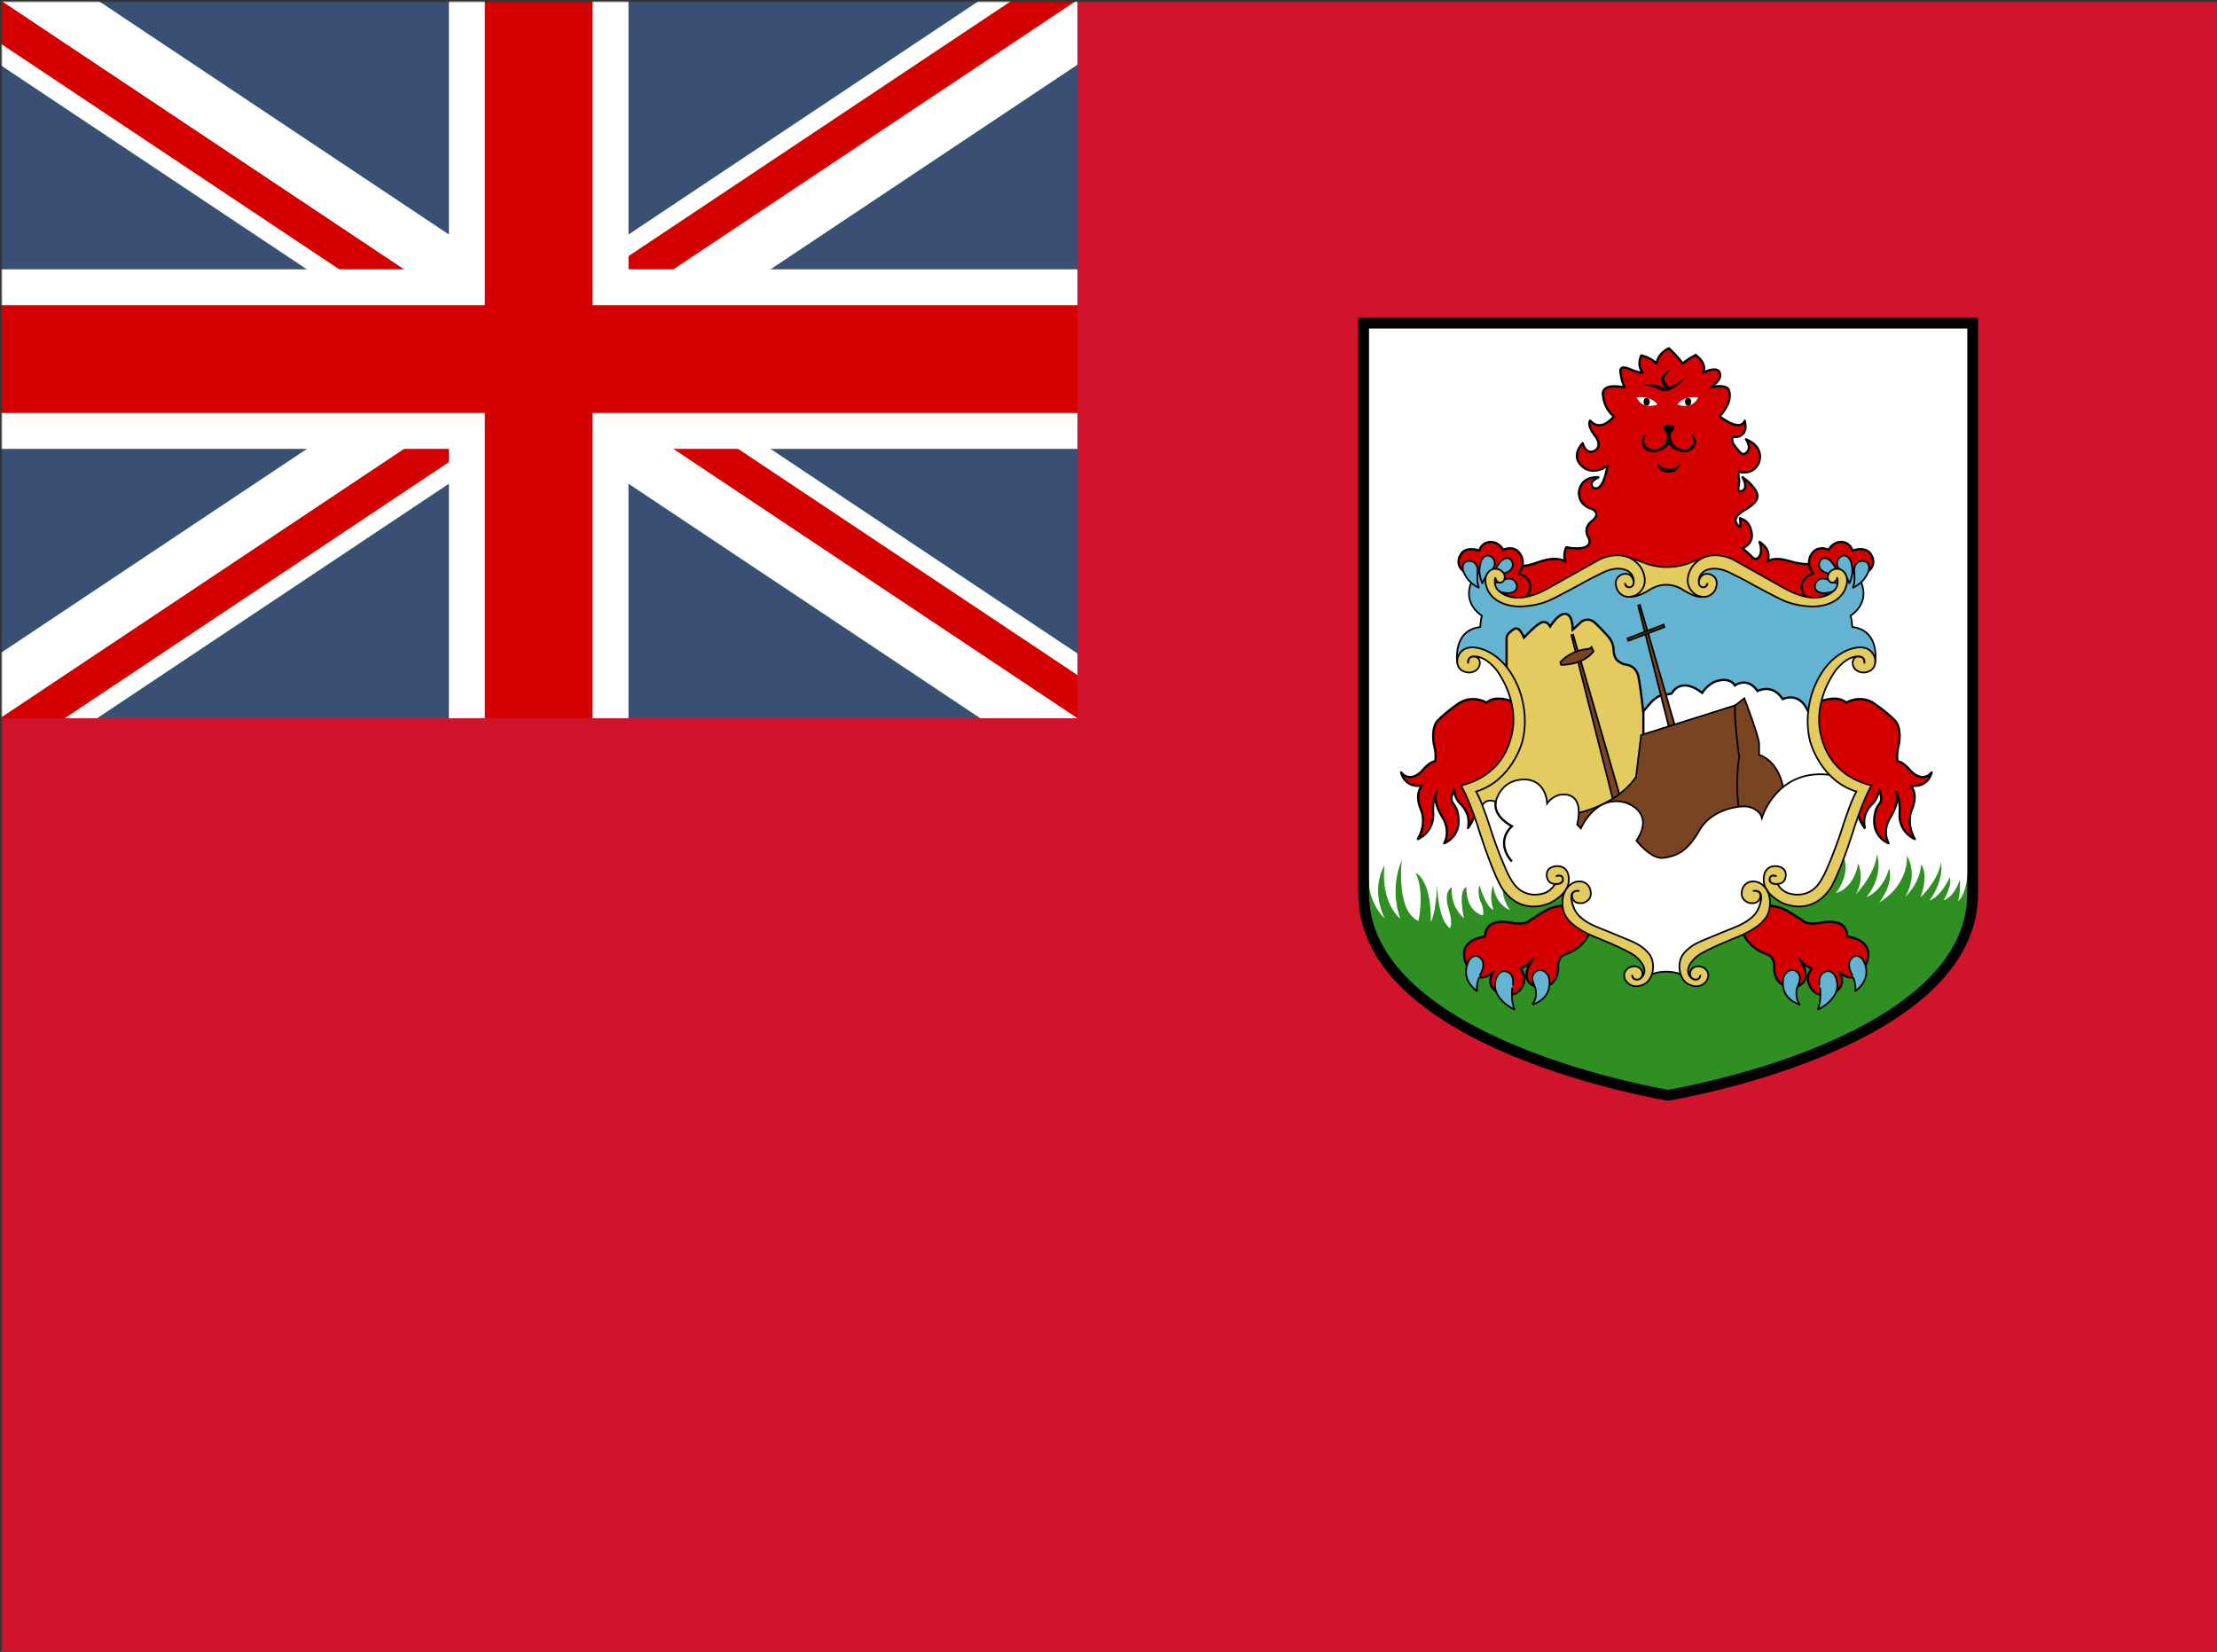 <svg xmlns:xlink="http://www.w3.org/1999/xlink" viewBox="0 0 1234.64 920" xmlns="http://www.w3.org/2000/svg"><rect x="0" y="0" width="1234.64" height="920" fill="#333333" stroke="none"/><defs><linearGradient id="dBMD" x1="0%" y1="0%" x2="0%" y2="100%"><stop offset="0%" stop-color="#777" /><stop offset="40%" stop-color="#eee" /><stop offset="100%" stop-color="#777" /></linearGradient><linearGradient id="uBMD" x1="0%" y1="0%" x2="0%" y2="100%"><stop offset="0%" stop-color="#ddd" /><stop offset="40%" stop-color="#fff" /></linearGradient><mask id="mBMD"><rect x="1" y="1" fill="url(#dBMD)" width="1234.64" height="920" /><path d="M240 1l470 918l295 0l-630-918Z" fill="url(#uBMD)" opacity="0.3" /></mask><clipPath id="cm"><path d="M0,0V2H7V4H6zM6,0H3V4.5H0V4z" /></clipPath></defs><g mask="url(#mBMD)"><rect fill="#cf142b" width="100%" height="920" /><rect fill="#394f73" width="50%" height="460" /><g transform="scale(100)"><path d="M0,0 6,4M6,0 0,4" stroke="#fff" stroke-width="0.60" /><path d="M0,0 6,4M6,0 0,4" stroke="#d40000" stroke-width="0.40" clip-path="url(#cm)" /><path d="M3,0V4.5M0,2H7" stroke="#fff" stroke-width="1" /><path d="M3,0V4.5M0,2H7" stroke="#d40000" stroke-width="0.60" /><path d="M0,4H6V0H8V5H0z" fill="#cf142b" /></g><g transform="translate(-200, 20) scale(1.5)"><path d="M865.36,106.66v211.73c0,56.55-113.06,74.93-113.06,74.93s-113.06-18.37-113.06-74.93V106.66H865.36z" fill="#fff" /><path d="M865.36,318.40c0,56.55-113.06,74.93-113.06,74.93s-113.06-18.37-113.06-74.93c0,0,0-4.55,2.30-7.14c0,0-1.24,9.40,5.98,16.52c0,0-5.66-10.03-0.12-19.90c0,0-2.05,12.69,5.85,19.97c0,0-4.36-10.36,0.56-21.92c0,0-2.43,18.91,6.16,22.68c0,0,2.36-10.86-1.05-17.84c0,0,5.91,2.38,5.60,18.15c0,0,1.86-2.32,2.36-13.69c0,0,0.24,13,4.73,16.02c0,0,1.37-1.31-0.49-7.22c-1.86-5.90,0.81-7.97,1.24-7.85c0,0-0.98,6.53,4.49,11.43c0,0-2.37-10.24,0.92-11.62c0,0-0.68,8.67,6.16,10.61c0,0,0.49-2.51-0.99-5.34c0,0-1.30-3.35-0.31-5.91c0,0,2.18,7.86,5.17,9.18c0,0-1.80-4.61-0.12-9.18c0,0,0.37,6.54,6.23,9.24c0,0-3.85-5.06-2.33-10.63l37.65,1.84l19.50,0.93l58.50-4.13l10.09-8.67c0,0,3.98,5.52-2.30,14.26c0,0,6.23-1.13,8.22-10.86c0,0,2.55,5.40-0.93,11.37c0,0,6.91-6.91,7.91-14.76c0,0,2.67,7.60-3.86,15.77c0,0,5.85-1.94,8.34-10.61c0,0,1.99,5.22-3.67,12.60c0,0,10.59-5.62,10.28-17.25c0,0,4.42,6.40-0.62,15.20c0,0,5.42-4.83,5.91-12.06c0,0,2.99,3.26-0.24,12.25c0,0,6.60-6.22,7.60-12.94c0,0,1.43,6.22-4.23,14.07c0,0,3.86-0.94,7.53-8.60c0,0,0.99,3.01-2.36,8.54c0,0,3.61-0.62,6.04-7.53c0,0,0.43,4.14-0.62,7.85c0,0,2.80-1.82,3.42-9.67c0,0,1.56,2.57,1.59,5.78C865.38,320.50,865.36,318.40,865.36,318.40z" fill="#2f8f22" /><g fill="#d40000" stroke="#000" stroke-width="0.83" stroke-linejoin="round"><path d="M807.13,195.99c0,0-3.92,0.66-8.97-0.87c-5.04-1.53-7.08-0.91-8.65,0c0,0,2.04-4.05-2.93-7.25c0,0,1.62,4.09-0.62,6c0,0-0.99,0.93-2.18-0.47c0,0-1.74-1.79-3.58-3.17c0,0,4.23-1.47,3.45-5.78c-0.77-4.30-3.08-4.86-4.33-5.40c0,0,0.43,1.94,0,3.26c0,0-4.61-2.57,1.65-6.22s5.10-5.78,3.98-7.63c-1.12-1.85-3.52-3.89-4.70-4.61c0,0,1.24,1.94,1.02,3.61c-0.21,1.66-3.05,2.73-2.49-0.18c0.56-2.92-0.03-2.41-0.09-5.52c0,0,5.57,1.88,7.75-3.55c0,0,2.14-5.62-4.89-8.41c0,0,1.71,2.29,0.87,4.02c0,0-1.49,2.82-3.27,0.53s-2.89-2.73-2.71-5.43c0,0,6.38,0.88,4.64-6.06c0,0-1.02,4.61-9.31-1.60c0,0,5.38-5.52,3.30-9.99c0,0-0.65-2.04-6.51-0.84c0,0,5.07-3.20,2.92-5.93c0,0-1.09-1.82-5.82,0.56c0,0,1.83-3.17-2.80-6.59c0,0-3.11,1.63-4.76,3.14c0,0-3.17-4.02-5.20-5.62c0,0-3.67,1.41-4.61,5.62c0,0-1.71-2.04-5.60-2.98c0,0-1.86,3.45,0.56,6.47c0,0-1.80-0.06-5.10-1.50c0,0-3.76-1.79-3.20,1.44s0.84,3.95,1.58,5.46c0,0-8.45-1.96-8.09,2.60c0.24,3.17,1.43,5.90,4.05,8.19c0,0-4.73,6.18-8.78,1.53c0,0-1.40,1.50,1.62,5.46c0,0,3.02,3.33,0.53,5.43c0,0-3.33,2.67-4.95-2.51c0,0-5.38,5.37,0.96,9.48c0,0,4.08,2.32,8.25-1.25c0,0-1.27,10.30-5.26,8.32c0,0-2.39-1.75,1.9-3.86c0,0-6.19-0.78-7.19,5.21c0,0-0.76,4.77,4.64,6.50c0,0,4.17,1.50-0.15,4.74c0,0-3.05,2.32-1.05,5.78c0,0,2.39,3.80-3.67,4.17c0,0-3.30-0.03-4.48-0.47c0,0-1.33,2.47-0.40,5.30c0,0-3.02-2.25-9.91,0.24c-6.88,2.49-6.35,0.73-6.91,1.49c-0.56,0.75-1.9,3.29-1.9,3.29s3.61,4.39,3.67,4.30c0.06-0.09-0.68,5.02-0.68,5.02l1.77,0.84l14.17-6.31l14.39-7.5l11.57,0.70l7.33,1.74l9.63,0.70l6.90-3.68h9.99l10.99,5.48l12.55,7.48l6.54,1.14l5.04-0.26v-10.16L807.13,195.99z" /><path d="M692.97,207.88c0,0,5.48,2.79,7.77-0.59c0,0,2.99-5.70-3.57-7.68c0,0,3.57-4.28-0.25-8.24c0,0-2-2.12-5.51-0.56c0,0-1.44-3.01-4.86-2.92c0,0-2.99-0.04-4.01,3.25c0,0-4.11-1.69-6.40,0.75c0,0-3.78,4.24,1.49,7.58l3.8,0.34l3.73-1.72l4.17,1.19C689.33,199.27,688.25,203.50,692.97,207.88z" /><path d="M715.37,322.73c0,0-4.76,0.28-7.19,1.50c-2.43,1.22-4.29,2.54-7.10,4.33c0,0-1.30,1.74-6.82,0.68c0,0-9.53-2.28-9.53,5.16c0,0-11.40,0.94-6.72,10.93c0,0,3.17,7.82,9.71,2.26c0,0-4.20,6.03,3.92,8.38c0,0,5.79,1.41,7.47-4.52c0,0,0.93-2.35-1.30-5.27c0,0,2.80-0.56,4.76-3.58c0,0-5.98,7.55,0.56,10.28c0,0,8.22,2.06,8.69-6.51c0,0-0.67-3.95,2.51-5.37c0,0,6.55-1.50,9.54-8.81C723.87,332.20,714.45,327.19,715.37,322.73z" /><path d="M696.12,247.56c0,0-7.35-3.38-10.84,0c0,0-4.86-3-9.96,0c0,0-4.86,3.17-8.22,6.67c0,0-2.36,2.02-1.49,8.41c0,0,1.24,4.50,0.49,6.76c0,0-1.62-0.32-4.86,3.51c0,0-4.11,4.76-7.72,0.55c0,0,1.12,5.85,7.91,4.90c0,0-3.30,2.57-0.43,9.23c0,0,2.11,4.71-1.24,10.61c0,0,5.91-2.38,5.66-9.36c0,0-0.49-4.71,1.24-8.04c0,0-1.74,3.02,2.30,9.48c0,0,3.11,4.64,0.56,9.48c0,0,5.85-2.13,5.29-9.23s-4.11-4.14-1.80-10.68c0,0,0.56,3.34,2.30,5.03s3.98,4.51,3.05,9.22c0,0,3.48-4.33,2.67-8.79c-0.81-4.46-1.68-5.81-1.68-5.81l11.02-6.25l5.48-9.92L696.12,247.56z" /><path d="M810.68,207.88c0,0-5.48,2.79-7.77-0.59c0,0-2.99-5.70,3.57-7.68c0,0-3.57-4.28,0.25-8.24c0,0,2-2.12,5.51-0.56c0,0,1.44-3.01,4.86-2.92c0,0,2.99-0.04,4.01,3.25c0,0,4.11-1.69,6.40,0.75c0,0,3.78,4.24-1.49,7.58l-3.8,0.34l-3.73-1.72l-4.17,1.19C814.33,199.27,815.40,203.50,810.68,207.88z" /><path d="M788.47,322.73c0,0,4.76,0.28,7.19,1.50c2.43,1.22,4.29,2.54,7.10,4.33c0,0,1.30,1.74,6.82,0.68c0,0,9.53-2.28,9.53,5.16c0,0,11.40,0.94,6.72,10.93c0,0-3.17,7.82-9.71,2.26c0,0,4.20,6.03-3.92,8.38c0,0-5.79,1.41-7.47-4.52c0,0-0.93-2.35,1.30-5.27c0,0-2.80-0.56-4.76-3.58c0,0,5.98,7.55-0.56,10.28c0,0-8.22,2.06-8.69-6.51c0,0,0.67-3.95-2.51-5.37c0,0-6.55-1.50-9.54-8.81C779.97,332.20,789.39,327.19,788.47,322.73z" /><path d="M807.88,247.56c0,0,7.35-3.38,10.84,0c0,0,4.86-3,9.96,0c0,0,4.86,3.17,8.22,6.67c0,0,2.36,2.02,1.49,8.41c0,0-1.24,4.50-0.49,6.76c0,0,1.62-0.32,4.86,3.51c0,0,4.11,4.76,7.72,0.55c0,0-1.12,5.85-7.91,4.90c0,0,3.30,2.57,0.43,9.23c0,0-2.11,4.71,1.24,10.61c0,0-5.91-2.38-5.66-9.36c0,0,0.49-4.71-1.24-8.04c0,0,1.74,3.02-2.30,9.48c0,0-3.11,4.64-0.56,9.48c0,0-5.85-2.13-5.29-9.23c0.56-7.1,4.11-4.14,1.80-10.68c0,0-0.56,3.34-2.30,5.03c-1.74,1.68-3.98,4.51-3.05,9.22c0,0-3.48-4.33-2.67-8.79s1.68-5.81,1.68-5.81l-11.02-6.25l-5.48-9.92L807.88,247.56z" /></g><path d="M748.63,158.56c0,0,1.40,2.04,4.26,2.13c1.37,0.04,2.84-0.26,4.26-2.13c0,0-0.18,3.55-4.26,3.58C752.90,162.14,748.63,162.30,748.63,158.56z" /><path d="M752.90,144.33c-4.26-0-0.67,3.29-0.67,3.29c0.09,5.23-4.10,6.84-6.96,5.32c-2.85-1.51-0.62-5.32-0.62-5.32s-3.22,2.12-1.16,5.18s7.44,1.69,9.42-1.13c1.97,2.82,7.36,4.19,9.42,1.13s-1.16-5.18-1.16-5.18s2.23,3.80-0.62,5.32c-2.85,1.51-7.05-0.09-6.96-5.32C753.57,147.63,757.16,144.33,752.90,144.33z" /><path d="M743.52,129.72c0,0,3.69,0.23,5.93,1.64c0,0,2.38,1.41,5.09-0.61c0,0,2.94-1.69,4.83-4.05c0,0-4.51,3.11-6.19,3.58c0,0-1.54-1.17-2.14-2.87c0,0,0.23-1.27,2.66-3.62c0,0-3.27,0.99-3.92,3.77c0,0,0.60,1.69,1.86,3.01c0,0-0.60,0.28-2.19-0.70C749.45,129.86,746,128.69,743.52,129.72z" /><path d="M756.04,136.89c0,0,1.91-3.36,7.75-2.69C763.80,134.19,762.21,138.86,756.04,136.89z" fill="#fff" /><path d="M748.71,136.89c0,0-1.91-3.36-7.75-2.69C740.96,134.19,742.55,138.86,748.71,136.89z" fill="#fff" /><ellipse cx="760.07" cy="135.84" rx="1.15" ry="1.46" /><ellipse cx="744.68" cy="135.84" rx="1.15" ry="1.46" /><g fill="#64b4d1" stroke="#000" stroke-width="0.62" stroke-miterlimit="2.61"><path d="M815.35,197.85c6.60-0.62,8.93,4.95,8.93,4.95c3.46,8.12-3.89,12.45-3.89,12.45c0.56,1.82,0.62,4.20,0.62,4.20c10.34,1.25,8.53,12.88,8.53,12.88l-3.42-2.82c-5.98-2.32-12.14,2.76-16.57,11.30c-4.42,8.54-2.30,12.56-1.55,22.68c0.74,10.11,17.19,16.14,17.19,16.14s-7.78,20.04-12.83,32.92c-5.04,12.88-15.57,7.53-18.62,4.82c-3.05-2.71-3.81-1.20-5.35,0s6.91,7.80-8.47,14.02c-15.38,6.22-18.06,10.99-20.62,12.56s-13.20,0.50-14.26-0.81c-1.05-1.31-0.43-1.31-4.42-3.77c-3.98-2.45-10.71-4.58-18.06-8.16c-7.35-3.58-7.16-8.16-7.10-9.11c0.06-0.94,2.55-8.60-6.05-2.51c-8.61,6.09-15.93-2.90-15.93-2.90c-1.68-2.21-8.84-21.41-8.84-21.41c-1.93-7.16-5.73-15.51-5.73-15.51c0.18-0.06-0.37,0.88,5.98-2.76s9.20-9.70,11.40-15.70c2.2-6,0.06-16.27-0.74-18.34c-0.81-2.07-5.54-11.57-11.40-13.57c-5.86-1.99-9.79,2.95-9.79,2.95s-1.80-11.62,8.53-12.88c0,0,0.06-2.38,0.62-4.20c0,0-7.35-4.33-3.89-12.45c0,0,2.33-5.57,8.93-4.95l-1.59,3.02c0,0-1.66,16.58,22.61,5.46c24.27-11.12,23.55-13.19,37.38-6.22l10.09-0.18c0,0,14.57-6.74,19.25-3.84c4.67,2.90,21.49,12.32,21.49,12.32s16.26,6.09,19.43-5.15L815.35,197.85z" /><path d="M681.82,354.77c0,0-6.82-4.28-3.13-11.49c0,0,1.07-2.07,3.13-1.64c0,0,4.25,1.31,0.93,7.21C682.75,348.84,681.07,352.65,681.82,354.77z" /><path d="M695.65,361.56c0,0-9.71-4.42-6.72-11.96c0,0,0.92-2.54,3.07-2.35c0,0,3.74,0.18,2.99,5.18C695,352.42,693.88,357.32,695.65,361.56z" /><path d="M702.24,359.67c0,0,7.61-1.93,6.21-9.80c0,0-0.74-3.44-3.97-2.96c0,0-3.88,0.99-1.35,5.99C703.13,352.90,704.62,356.47,702.24,359.67z" /><path d="M808.19,361.56c0,0,9.71-4.42,6.72-11.96c0,0-0.92-2.54-3.07-2.35c0,0-3.74,0.18-2.99,5.18C808.84,352.42,809.97,357.32,808.19,361.56z" /><path d="M822.02,354.77c0,0,6.82-4.28,3.13-11.49c0,0-1.07-2.07-3.13-1.64c0,0-4.25,1.31-0.93,7.21C821.09,348.84,822.77,352.65,822.02,354.77z" /><path d="M801.60,359.67c0,0-7.61-1.93-6.21-9.80c0,0,0.74-3.44,3.97-2.96c0,0,3.88,0.99,1.35,5.99C800.71,352.90,799.22,356.47,801.60,359.67z" /><path d="M821.13,204.98c0,0,1.06-1.45,0.63-5.82s3.35-4.86,4.81-3.61c0,0,1.50,1.30,0.12,4.07C825.89,201.22,824.62,203.29,821.13,204.98z" /><path d="M819.92,203.39c0,0-0.11-1.76-3.15-4.75s-0.54-5.74,1.32-5.72c0,0,1.93,0.03,2.62,2.97C821.11,197.59,821.45,199.94,819.92,203.39z" /><path d="M815.79,202.07c0,0-0.79-1.43-4.55-2.76s-2.74-4.61-1.16-5.31c0,0,1.64-0.72,3.39,1.47C814.49,196.74,815.71,198.58,815.79,202.07z" /><path d="M818.14,203.51c0,0-1.75,0.49-5.77-1.44c-4.02-1.94-5.78,1.43-5.08,3.24c0,0,0.73,1.87,3.85,1.54C812.94,206.65,815.34,206.18,818.14,203.51z" /><path d="M682.52,204.98c0,0-1.06-1.45-0.63-5.82c0.43-4.36-3.35-4.86-4.81-3.61c0,0-1.50,1.30-0.12,4.07C677.76,201.22,679.03,203.29,682.52,204.98z" /><path d="M683.73,203.39c0,0,0.11-1.76,3.15-4.75s0.54-5.74-1.32-5.72c0,0-1.93,0.03-2.62,2.97C682.54,197.59,682.20,199.94,683.73,203.39z" /><path d="M687.86,202.07c0,0,0.79-1.43,4.55-2.76s2.74-4.61,1.16-5.31c0,0-1.64-0.72-3.39,1.47C689.17,196.74,687.94,198.58,687.86,202.07z" /><path d="M685.51,203.51c0,0,1.75,0.49,5.77-1.44c4.02-1.94,5.78,1.43,5.08,3.24c0,0-0.73,1.87-3.85,1.54C690.72,206.65,688.31,206.18,685.51,203.51z" /></g><path d="M742.31,269.77c0,0-0.84-5.09-1.73-8.38c0,0-1.80-5.17,1.27-8.80l3.81-4.38c0,0,2.36-3.18,5.30-3.62c0,0,2.93-0.08,3.21-0.68c0.28-0.59,3.48-5.87,11.12,0c0,0,2.43-3.89,6.16-4.55c0,0,4.03-1.22,5.99,1.79c0,0,4.53-3.44,8.43,2.09c0,0,5.38-3.03,9.31,2.99c0,0,5.32-2.59,8.59,2.94c3.27,5.53,2.61,7.8,2.61,7.8l2.42,8.79l8.6,10.61l-19.99,7.53h-8.97l-17.94,4.80l-31.86,2.45l-8.87-10.46L742.31,269.77z" fill="#fff" stroke="#000" stroke-width="0.83" /><path d="M692.68,235.84c0,0,0-9.80,0-11.78c0-0.92,0-1.69,1.40-2.82s2.89-2.92,5.04,2.16c0,0,4.20-4.42,5.60-5.08c0,0,2.43-2.07,4.11,0.94c0,0,2.24-3.39,4.01-4.24c0,0,4.20-2.73,4.39,5.46l3.27-3.01c0,0,2.52-2.07,5.32,0.75c0,0,4.76,4.61,5.42,5.93c0,0,1.05,1.42,1.13,3.68c0,0-0.01,2.53,1.29,3.95c0,0,1.49,1.31,2.94,1.60c0,0,3.41,0.09,4.62,3.29c0,0,0.56-0.55,2.24,14.80v27.98l-18.87,22.52l-30.27-8.67l-12.05-4.99l-2.71-8.85l11.68-7.53l6.35-17.15l-2.05-12.06L692.68,235.84z" fill="#e4cb5f" stroke="#000" stroke-width="0.83" /><g fill="#784421" stroke="#000" stroke-width="0.62"><polygon points="760.40,274.20 742.19,211.29 741.52,211.47 757.62,275.14" /><path d="M776.10,250.70l1.43-2.13l3.42-2.63c0,0,5.23,13.73,5.48,16.73v4.26c0,0,7.85,2,9.22,14.06l-6.47,11.93l-10.15-5.65l-2.92-2.13V250.70z" /><polygon points="735.61,285.22 717.39,222.31 716.72,222.49 732.82,286.17" /><path d="M777.54,248.56l-34.91,11.02l-1.90,15.55c-8.28,12-25.12,14.13-25.12,14.13l13.1,13.94l25.17,5.27l13.20-10.17l11.96-11.05c-1.24-5.90-0.56-14.67-0.56-14.67c0-1.47,0.56-4.93,0.56-4.93S776.98,253.46,777.54,248.56z" /><path d="M712.63,232.49l0.28,1.03c0,0,7.81,0.33,12.04-4.99l-0.45-1.02C724.50,227.52,717.68,227.17,712.63,232.49z" /><polygon points="737.59,223.68 750.96,218.59 751.28,219.49 737.90,224.57" /></g><path d="M682.96,287.30c0,0,1.02-4.87,5.70-2.95c0,0,1.58-7.97,10.09-8.26c8.50-0.28,8.97,8.29,8.97,8.85c0,0,2.49-3.68,6.66-3.25c0,0,7.19-0.42,4.51,11.12l1.36,1.44c0,0,5.49-12.89,16.80-9.50c0,0,11.02,3.36,3.83,14.04c0,0,5.44,7.06,10.05,6.40s8.72-2.07,13.30-10.17c4.57-8.10,15.23-9.33,17.94-8.85c2.71,0.47,4.85,2.23,5.29,4.14c0,0,5.64-18.82,25.92-15.86l8.13,4.08l3.08,1.41l-4.59,12.97l-11.19,25.31l-8.50,2.61l-8.87-5.08l-3.08,1.65l-0.25,7.58l-11.71,8.42l-8.13,3.35l-8.97,6.12l-2.08,5.47c0,0-4.95-2.08-10.54,0l-1.85-4.53l-5.23-4.99l-20.33-9.59l-3.67-11.84l-3.71-1.65l-4.15,4.75l-6.07,0.70l-9.06-6.12L682.96,287.30z" fill="#fff" stroke="#000" stroke-width="0.62" /><path d="M694.64,306.52c0,0-6.54-6.62,0-13.11c0,0-7.10-3.47-5.98-9.06" fill="none" stroke="#000" stroke-width="0.83" /><g fill="#e4cb5f" stroke="#000" stroke-width="0.62" stroke-miterlimit="2"><path d="M736.65,193.20c0,0,4.90,1.50,7.57,2.59c0,0,7.10,3.20,16.12,0c0,0,6.09-2.41,6.91-2.59l-4.67,7.11l-0.23,3.67l2.92,4.28c0,0-1.75,0.70-6.98-2.49c0,0-5.79-4.47-12.71,0c0,0-3.78,2.56-6.96,2.49l4.48-5l-1.72-4.51L736.65,193.20z" /><path d="M767.26,203.45c0,0-0.13,1.13-1.26,1.25c0,0-1.17,0.37-1.85-1.08c0,0-0.07-0.33-0.09-0.49c-0.07-0.68-0.31-2.63,1.80-4.24c0,0,3.45-2.82,10.06,0.59c0,0,5.23,2.51,8.84,4.64c0,0,9.34,5.02,10.46,5.40c0,0,4.11,2.07,10.40,2.32c0,0,8.59,0.62,12.24-5.40c0,0,2.77-4.58,0-7.50c0,0-1.12-1.31-2.96-1.07c-0.77,0.10-1.62,0.45-2.45,1.42c0,0-1.33,1.94,0.21,3.39c0,0,2.02,1.24,2.74-1.38c0,0,0.03-0.18,0.09,0.04c0.04,0.15,0.49,2.15-0.57,3.84c0,0-5.18,7.84-19.45-0.28l-18.81-10.55c0,0-9.43-4.83-15.07,2.73c0,0-4.54,6.28,1.30,10.39c0,0,4.36,2.60,7.10-1.53c0,0,2.27-4.08-1.30-5.87c0,0-3.14-1.47-4.39,1.66s2.43,3.95,2.77,1.72C767.07,203.48,767.16,202.95,767.26,203.45z" /><path d="M822.54,280.56c-13.50-4.14-17.19-18.66-17.19-18.66c-2.75-10.88,1.68-20.40,1.68-20.40c6.16-14.48,16.60-14.48,16.60-14.48c5.23-0.14,5.86,4.33,5.86,4.33c0.49,3.17-1.73,4.31-1.73,4.31c-3.58,1.94-5.84-0.69-5.84-0.69c-1.49-1.94-0.34-3.67-0.34-3.67c0.91-1.28,2.67-0.72,2.67-0.72c1.39,0.43,1.24,2.17,1.24,2.17c0,0.04,0.03,0.04,0.03,0.04c0.06-0.01,0.03-0.03,0.03-0.03s0.31-2.13-1.77-2.35c0,0-4.06-0.88-8.83,5.05c0,0-6.27,8.01-6.26,18.37c0,0-0.79,19.46,19.48,24.50c0,0-2.19,3.15-6.07,14.56c0,0-4.39,14.65-8.58,22.57c0,0-5.57,11.30-18,6.68c0,0-7.40-3.25-7.38-8.62c0,0-0.51-4.90,3.92-5.27c0,0,4.34-0.33,4.29,3.39c0,0,0.11,4.02-4.62,3.11c0,0-1.65-0.35-1.35-1.97c0,0,0.26-1.46,2.26-0.82c0,0,0.06,0,0.07-0.02c0,0,0.02-0.03-0.04-0.05c0,0-0.77-0.34-1.59-0.06c0,0-0.73,0.24-0.79,1.38c0,0-0.04,0.91,0.93,1.43c0,0,1.19,0.42,2.12,0.33c0,0,1.25,2.53,4.10,3.39c3.95,1.19,7.22,0.04,9.21-1.54c2.17-1.73,3.57-4.75,3.99-5.50s4.06-8.90,6.80-17.68c0,0,2.39-7.57,4.31-11.52L822.54,280.56z" /><path d="M784.43,317.45c0,0,2.52-0.34,2.52,1.90c0,0-0.15,3.28-4.15,2.56c0,0-3.94-0.86-2.54-5.27c0,0,0.93-3.11,4.67-2.66c0,0,3.62,0.16,5.21,5.11c0,0,1.21,4.17-0.86,7.75c-2.32,3.99-8.19,6.62-11.02,7.78c0,0-11.35,4.46-14.74,7.01c0,0-5.19,3.85-2.89,7.44c0,0,0.88,1.36,2.22,1.36c0,0,1.51,0.07,1.77-1.48c0,0,0-0.03-0.01-0.07c0,0-0.02,0-0.03,0.03c0,0-0.10,0.95-0.93,1.30c0,0-1.10,0.55-2.26-0.42c0,0-1.23-1.17-0.20-3c0,0,1.34-2.25,4.48-0.91c0,0,2.76,1.36,1.62,4.30c0,0-1.01,2.70-4.34,2.69c0,0-2.51-0.08-4.11-1.76c-2.50-2.62-2.64-7.74-0.43-10.38c0,0,2.08-2.81,6.27-4.52c2.42-0.99,7-2.98,11.77-4.85c3.35-1.31,6.41-2.88,8.41-5.24c0,0,1.77-1.97,2.29-5.37c0,0,0.49-2.54-1.05-3.10c0,0-0.78-0.35-1.65-0.23c0,0-0.02,0-0.02,0.01C784.38,317.43,784.34,317.47,784.43,317.45z" /><path d="M736.65,203.45c0,0,0.13,1.13,1.26,1.25c0,0,1.17,0.37,1.85-1.08c0,0,0.07-0.33,0.09-0.49c0.07-0.68,0.31-2.63-1.80-4.24c0,0-3.45-2.82-10.06,0.59c0,0-5.23,2.51-8.84,4.64c0,0-9.34,5.02-10.46,5.40c0,0-4.11,2.07-10.40,2.32c0,0-8.59,0.62-12.24-5.40c0,0-2.77-4.58,0-7.50c0,0,1.12-1.31,2.96-1.07c0.77,0.10,1.62,0.45,2.45,1.42c0,0,1.33,1.94-0.21,3.39c0,0-2.02,1.24-2.74-1.38c0,0-0.03-0.18-0.09,0.04c-0.04,0.15-0.49,2.15,0.57,3.84c0,0,5.18,7.84,19.45-0.28l18.81-10.55c0,0,9.43-4.83,15.07,2.73c0,0,4.54,6.28-1.30,10.39c0,0-4.36,2.60-7.10-1.53c0,0-2.27-4.08,1.30-5.87c0,0,3.14-1.47,4.39,1.66s-2.43,3.95-2.77,1.72C736.84,203.48,736.74,202.95,736.65,203.45z" /><path d="M681.37,280.56c13.50-4.14,17.19-18.66,17.19-18.66c2.75-10.88-1.68-20.40-1.68-20.40c-6.16-14.48-16.60-14.48-16.60-14.48c-5.23-0.14-5.86,4.33-5.86,4.33c-0.49,3.17,1.73,4.31,1.73,4.31c3.58,1.94,5.84-0.69,5.84-0.69c1.49-1.94,0.34-3.67,0.34-3.67c-0.91-1.28-2.67-0.72-2.67-0.72c-1.39,0.43-1.24,2.17-1.24,2.17c-0,0.04-0.03,0.04-0.03,0.04c-0.06-0.01-0.03-0.03-0.03-0.03s-0.31-2.13,1.77-2.35c0,0,4.06-0.88,8.83,5.05c0,0,6.27,8.01,6.26,18.37c0,0,0.79,19.46-19.48,24.50c0,0,2.19,3.15,6.07,14.56c0,0,4.39,14.65,8.58,22.57c0,0,5.57,11.30,18,6.68c0,0,7.40-3.25,7.38-8.62c0,0,0.51-4.90-3.92-5.27c0,0-4.34-0.33-4.29,3.39c0,0-0.11,4.02,4.62,3.11c0,0,1.65-0.35,1.35-1.97c0,0-0.26-1.46-2.26-0.82c0,0-0.06,0-0.07-0.02c0,0-0.02-0.03,0.04-0.05c0,0,0.77-0.34,1.59-0.06c0,0,0.73,0.24,0.79,1.38c0,0,0.04,0.91-0.93,1.43c0,0-1.19,0.42-2.12,0.33c0,0-1.25,2.53-4.10,3.39c-3.95,1.19-7.22,0.04-9.21-1.54c-2.17-1.73-3.57-4.75-3.99-5.50s-4.06-8.90-6.80-17.68c0,0-2.39-7.57-4.31-11.52L681.37,280.56z" /><path d="M719.48,317.45c0,0-2.52-0.34-2.52,1.90c0,0,0.15,3.28,4.15,2.56c0,0,3.94-0.86,2.54-5.27c0,0-0.93-3.11-4.67-2.66c0,0-3.62,0.16-5.21,5.11c0,0-1.21,4.17,0.86,7.75c2.32,3.99,8.19,6.62,11.02,7.78c0,0,11.35,4.46,14.74,7.01c0,0,5.19,3.85,2.89,7.44c0,0-0.88,1.36-2.22,1.36c0,0-1.51,0.07-1.77-1.48c0,0-0-0.03,0.01-0.07c0,0,0.02,0,0.03,0.03c0,0,0.10,0.95,0.93,1.30c0,0,1.10,0.55,2.26-0.42c0,0,1.23-1.17,0.20-3c0,0-1.34-2.25-4.48-0.91c0,0-2.76,1.36-1.62,4.30c0,0,1.01,2.70,4.34,2.69c0,0,2.51-0.08,4.11-1.76c2.50-2.62,2.64-7.74,0.43-10.38c0,0-2.08-2.81-6.27-4.52c-2.42-0.99-7-2.98-11.77-4.85c-3.35-1.31-6.41-2.88-8.41-5.24c0,0-1.77-1.97-2.29-5.37c0,0-0.49-2.54,1.05-3.10c0,0,0.78-0.35,1.65-0.23c0,0,0.02,0,0.02,0.01C719.53,317.43,719.56,317.47,719.48,317.45z" /></g><path d="M865.72,106.66v211.73c0,56.55-113.06,74.93-113.06,74.93s-113.06-18.37-113.06-74.93V106.66H865.72z" fill="none" stroke="#000" stroke-width="4" /></g></g></svg>